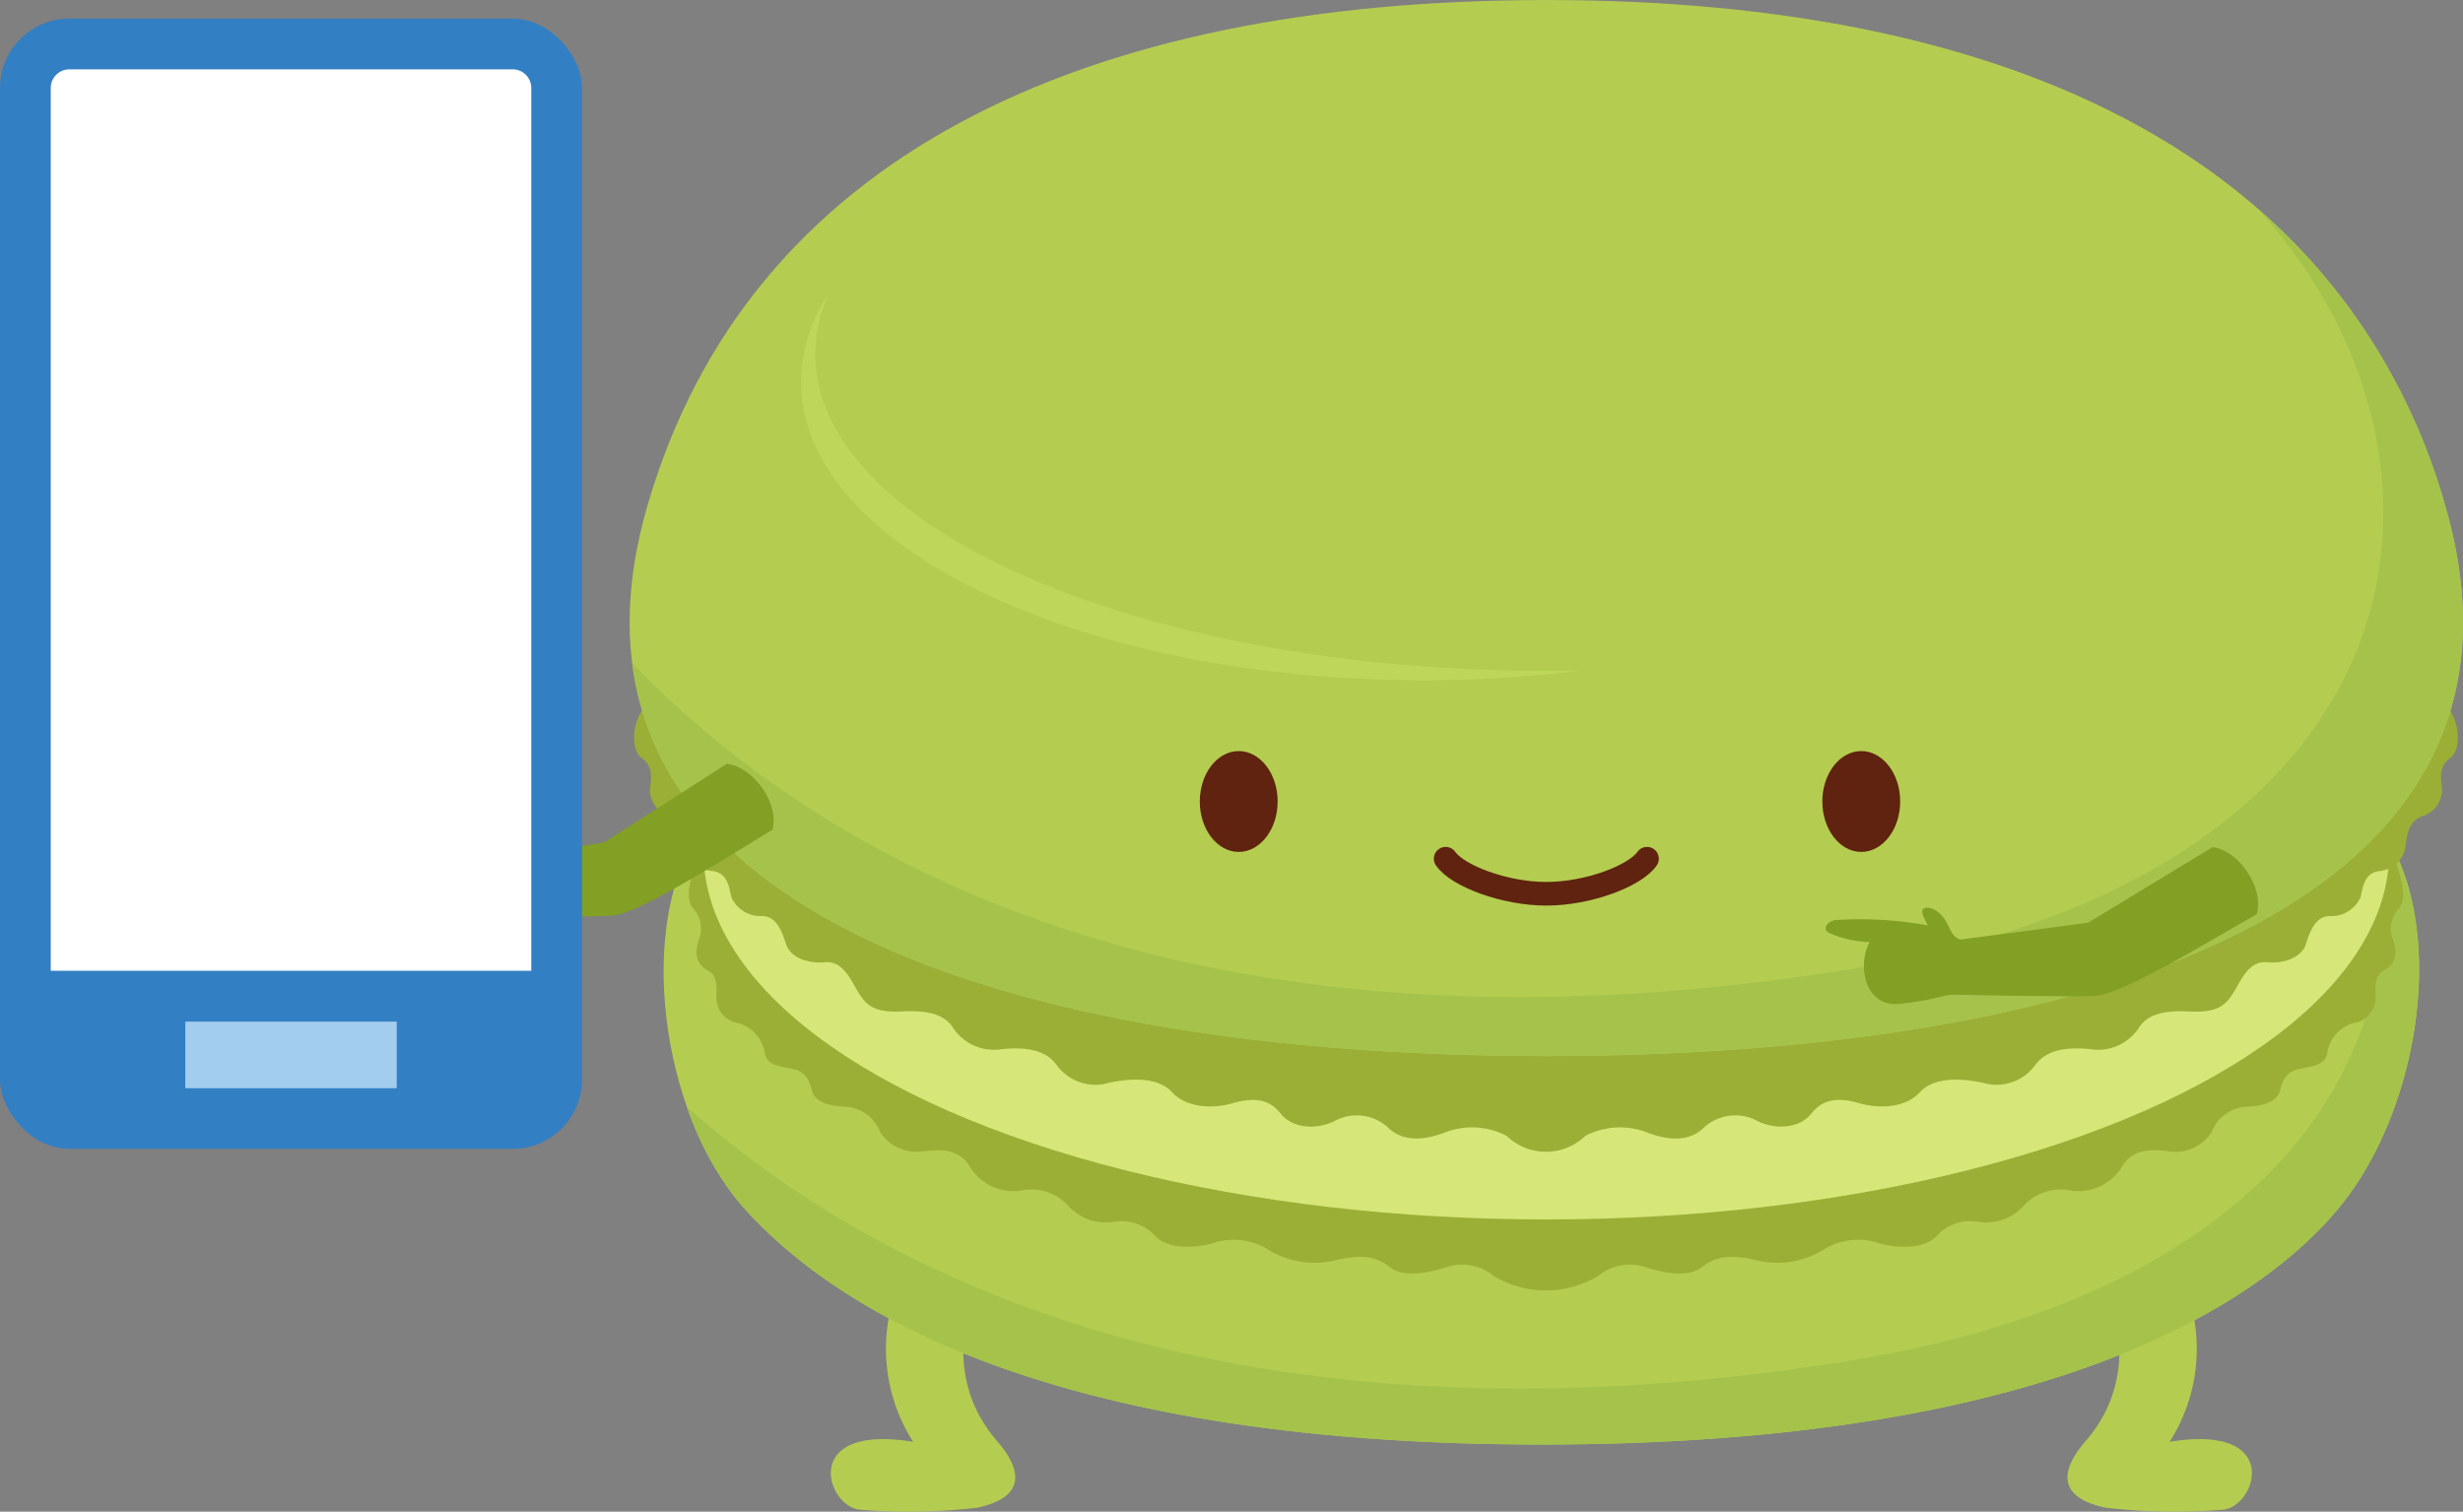 <svg xmlns="http://www.w3.org/2000/svg" width="201.999" height="124" viewBox="0 0 201.999 124">
  <rect x="0" y="0" width="201.999" height="124" fill="#808080" stroke="none"/>
  <g id="グループ_12792" data-name="グループ 12792" transform="translate(-577.56 -170.597)">
    <path id="パス_4399" data-name="パス 4399" d="M659.289,273.464c-3.53,4.907-3.737,10.985.012,15.3s-.468,5.247-1.588,5.508a49.277,49.277,0,0,1-9.682.161c-2.745-.338-4.827-7.083,4.417-5.565a14.173,14.173,0,0,1,1.643-17.358Z" fill="#b4cd50"/>
    <path id="パス_4400" data-name="パス 4400" d="M748.656,273.464c3.531,4.907,3.737,10.985-.012,15.3s.468,5.247,1.588,5.508a49.287,49.287,0,0,0,9.683.161c2.744-.338,4.826-7.083-4.418-5.565a14.173,14.173,0,0,0-1.643-17.358Z" fill="#b4cd50"/>
    <path id="パス_4401" data-name="パス 4401" d="M772.692,238.348c5.735,7.769,3.475,23.1-3.293,31.31-6.355,7.7-23.438,19.43-65.426,19.43s-58.775-11.981-65.427-19.43c-6.767-7.579-9.028-23.541-3.293-31.31Z" fill="#b4cd50"/>
    <path id="パス_4402" data-name="パス 4402" d="M772.692,238.348h-.322c3.682,18.367-8.1,38.341-43.736,43.969-44.567,7.039-75.434-3.81-94.732-20.913a24.789,24.789,0,0,0,4.644,8.254c6.652,7.449,23.438,19.43,65.427,19.43s59.071-11.726,65.426-19.43C776.167,261.453,778.427,246.116,772.692,238.348Z" fill="#a5c34b"/>
    <path id="パス_4403" data-name="パス 4403" d="M772.682,238.348c2.373,4.55,2.126,6.19,1.645,6.728a2.474,2.474,0,0,0-.489,2.644c.429,1.295.06,2.068-.794,2.508s-.633,1.639-.662,2.3a2.09,2.09,0,0,1-1.809,2,2.992,2.992,0,0,0-2.156,2.515c-.209.928-1.168,1.018-2.246,1.228s-1.386.883-1.636,1.819-1.388,1.235-2.825,1.295a3.243,3.243,0,0,0-2.755,2.066,3.532,3.532,0,0,1-3.472,1.6c-1.466-.2-2.942-.231-3.837,1.165a4.2,4.2,0,0,1-4.214,2.053,4.06,4.06,0,0,0-3.941,1.287,4.155,4.155,0,0,1-3.759,1.26,3.716,3.716,0,0,0-3.371,1.2c-.791.834-2.588,1.133-4.684.564a5.325,5.325,0,0,0-4.648.583,7.223,7.223,0,0,1-5.472.8c-2.306-.539-3.414-.21-4.4.569s-2.718.638-4.671,0a4.061,4.061,0,0,0-3.833.718,8.3,8.3,0,0,1-8.606,0,4.061,4.061,0,0,0-3.833-.718c-1.953.638-3.683.778-4.671,0s-2.1-1.108-4.4-.569a7.221,7.221,0,0,1-5.472-.8,5.328,5.328,0,0,0-4.649-.583c-2.1.569-3.893.27-4.684-.564a3.716,3.716,0,0,0-3.371-1.2,4.155,4.155,0,0,1-3.759-1.26,4.059,4.059,0,0,0-3.94-1.287,4.2,4.2,0,0,1-4.215-2.053c-.895-1.4-2.371-1.363-3.837-1.165a3.532,3.532,0,0,1-3.472-1.6,3.243,3.243,0,0,0-2.755-2.066c-1.437-.06-2.575-.36-2.825-1.295s-.558-1.61-1.636-1.819-2.036-.3-2.246-1.228a2.992,2.992,0,0,0-2.156-2.515,2.09,2.09,0,0,1-1.809-2c-.029-.66.192-1.86-.662-2.3s-1.223-1.213-.794-2.508a2.474,2.474,0,0,0-.489-2.644c-.481-.538-.728-2.178,1.645-6.728Z" fill="#9baf37"/>
    <ellipse id="楕円形_377" data-name="楕円形 377" cx="69.127" cy="30.148" rx="69.127" ry="30.148" transform="translate(635.253 210.33)" fill="#d7e678"/>
    <path id="パス_4404" data-name="パス 4404" d="M778.253,228.541c1.164,1.463,1.083,3.629.3,4.2s-.867,1.164-.759,2.248a2.232,2.232,0,0,1-1.543,2.545c-1.327.542-1.273,1.734-1.436,2.681a2.389,2.389,0,0,1-2.166,1.842c-1.192.189-1.3,1.3-1.49,2.139a2.635,2.635,0,0,1-2.545,1.544c-1.192.027-1.625,1.327-1.95,2.329s-1.679,1.6-3.169,1.462-2.085,1.381-2.762,2.492-1.408,1.652-3.575,1.543-3.52.244-4.224,1.409a4.025,4.025,0,0,1-3.981,1.679c-1.818-.174-3.521,0-4.469,1.3a3.924,3.924,0,0,1-4.3,1.462c-1.923-.406-4.036-.46-5.173.785s-3.277,1.381-4.956.894-2.979-.384-3.927.835-2.954,1.41-4.557.558a3.793,3.793,0,0,0-4.331.667c-1.165,1.084-2.838,1.014-4.6.337a6.118,6.118,0,0,0-5.064.284,4.645,4.645,0,0,1-6.446,0,6.118,6.118,0,0,0-5.064-.284c-1.76.677-3.433.747-4.6-.337a3.792,3.792,0,0,0-4.33-.667c-1.6.852-3.61.66-4.558-.558s-2.248-1.323-3.927-.835-3.818.352-4.956-.894-3.25-1.191-5.172-.785a3.926,3.926,0,0,1-4.306-1.462c-.948-1.3-2.651-1.474-4.469-1.3a4.025,4.025,0,0,1-3.981-1.679c-.7-1.165-2.058-1.517-4.224-1.409s-2.9-.433-3.575-1.543-1.273-2.627-2.762-2.492-2.844-.46-3.169-1.462-.758-2.3-1.95-2.329a2.635,2.635,0,0,1-2.545-1.544c-.19-.839-.3-1.95-1.49-2.139a2.389,2.389,0,0,1-2.166-1.842c-.163-.947-.109-2.139-1.436-2.681a2.233,2.233,0,0,1-1.543-2.545c.108-1.084.027-1.679-.758-2.248s-.867-2.735.3-4.2Z" fill="#9baf37"/>
    <path id="パス_4405" data-name="パス 4405" d="M704.38,170.6c38.133,0,65.426,12.954,73.712,41.451,9.682,33.3-30.14,45.174-73.712,45.174s-83.4-11.876-73.713-45.174C638.953,183.551,666.246,170.6,704.38,170.6Z" fill="#b4cd50"/>
    <path id="パス_4406" data-name="パス 4406" d="M778.092,212.048a50.091,50.091,0,0,0-15.44-24.4c18.822,20.579,14.539,54.889-34.018,62.558-48.2,7.613-80.373-5.7-99.22-25.211,2.995,23.488,37.6,32.223,74.966,32.223C747.952,257.222,787.774,245.347,778.092,212.048Z" fill="#a5c34b"/>
    <path id="パス_4407" data-name="パス 4407" d="M704.38,225.627c-33.113,0-59.956-11.635-59.956-25.988a12.1,12.1,0,0,1,1.1-4.952,13.268,13.268,0,0,0-2.269,7.236c0,13.515,22.848,24.471,51.032,24.471a104.361,104.361,0,0,0,12.96-.8C706.3,225.615,705.341,225.627,704.38,225.627Z" fill="#bed75a"/>
    <ellipse id="楕円形_378" data-name="楕円形 378" cx="3.192" cy="4.136" rx="3.192" ry="4.136" transform="translate(727.016 232.206)" fill="#5f230f"/>
    <path id="パス_4408" data-name="パス 4408" d="M696.122,241.036c.972,1.4,4.809,2.876,8.258,2.876s7.285-1.471,8.258-2.876" fill="none" stroke="#5f230f" stroke-linecap="round" stroke-width="1.938"/>
    <ellipse id="楕円形_379" data-name="楕円形 379" cx="3.192" cy="4.136" rx="3.192" ry="4.136" transform="translate(675.96 232.206)" fill="#5f230f"/>
    <path id="パス_4409" data-name="パス 4409" d="M637.171,233.25,627.1,239.706l-10.4,1.628h0c-.778-.151-1.075-.719-1.648-1.486s-1.243-1.256-1.527-.9c-.138.175.1.708.454,1.3-.225-.127-.437-.249-.608-.351-.882-.526-4.641-1.021-5.076,2.6s2.318,5.141,4.2,4.44a12.569,12.569,0,0,1,3.772-1.066c1.741-.009,9.663-.054,11.539-.175,2.11-.135,8.957-4.517,13.106-7.032C641.5,236.482,639.316,233.495,637.171,233.25Z" fill="#82a023"/>
    <path id="パス_4410" data-name="パス 4410" d="M733.4,252.939c3.009-.342,3.579-.764,4.429-.748,1.741.034,9.662.181,11.54.106,2.113-.084,9.065-4.3,13.273-6.712.636-2.169-1.474-5.207-3.612-5.505l-10.221,6.209-10.438,1.376h0c-.775-.171-.829-.966-1.383-1.746s-1.441-1.067-1.733-.717c-.143.172.08.711.422,1.309a30.642,30.642,0,0,0-7.628-.435c-.394.029-1.128.6-.544,1.021a8.805,8.805,0,0,0,3.4.776C729.889,249.61,730.391,253.281,733.4,252.939Z" fill="#82a023"/>
    <g id="グループ_12791" data-name="グループ 12791">
      <rect id="長方形_23824" data-name="長方形 23824" width="47.735" height="92.711" rx="5.691" transform="translate(577.56 172.123)" fill="#337fc3"/>
      <path id="長方形_23825" data-name="長方形 23825" d="M1.531,0H37.882a1.529,1.529,0,0,1,1.529,1.529V73.941a0,0,0,0,1,0,0H0a0,0,0,0,1,0,0V1.531A1.531,1.531,0,0,1,1.531,0Z" transform="translate(581.722 176.284)" fill="#fff"/>
      <rect id="長方形_23826" data-name="長方形 23826" width="17.342" height="5.46" transform="translate(592.756 254.4)" fill="#a3cdee"/>
    </g>
  </g>
</svg>
